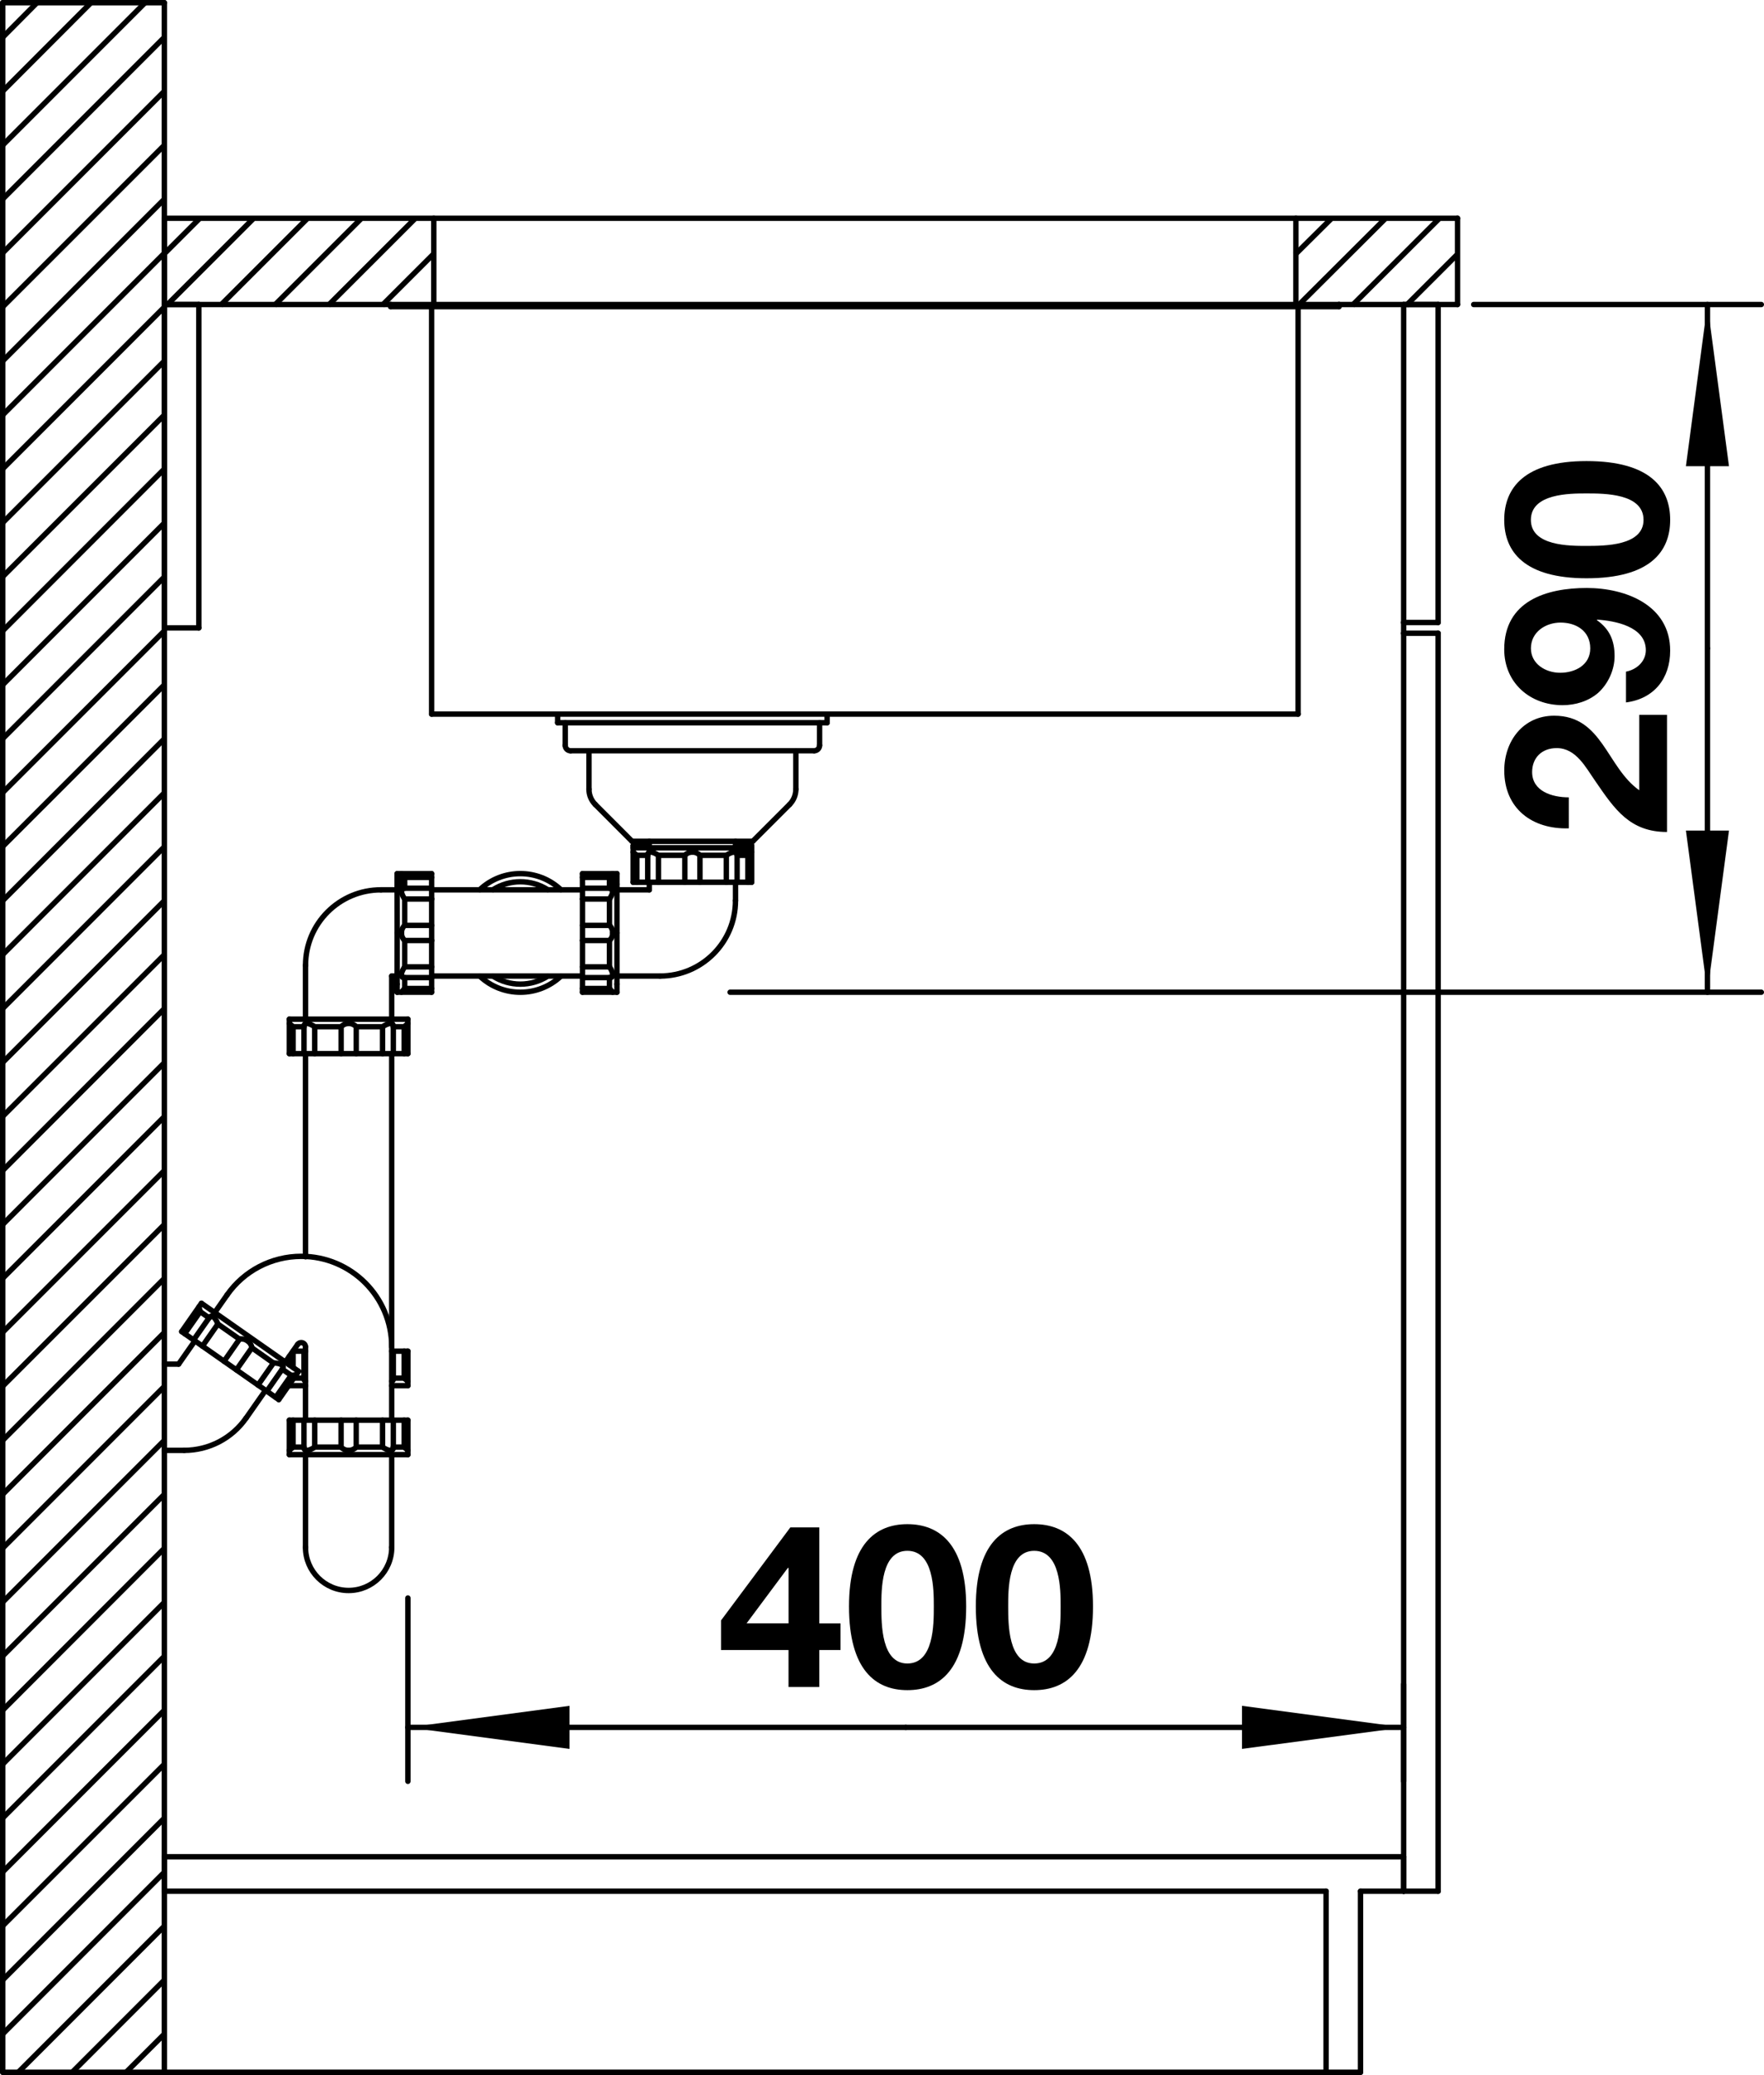 <?xml version="1.0" encoding="utf-8"?>
<!-- Generator: Adobe Illustrator 15.0.0, SVG Export Plug-In . SVG Version: 6.00 Build 0)  -->
<!DOCTYPE svg PUBLIC "-//W3C//DTD SVG 1.1//EN" "http://www.w3.org/Graphics/SVG/1.1/DTD/svg11.dtd">
<svg version="1.1" xmlns="http://www.w3.org/2000/svg" xmlns:xlink="http://www.w3.org/1999/xlink" x="0px" y="0px" width="46.4px"
	 height="54.566px" viewBox="0 0 46.4 54.566" enable-background="new 0 0 46.4 54.566" xml:space="preserve">
<g id="_x30_">
	<g>
		<g>
			<path d="M20.741,43.391h-1.775v-0.779l1.823-2.446h0.762v2.524h0.558v0.701h-0.558v0.972h-0.81V43.391z M20.741,41.232h-0.018
				l-1.085,1.457h1.104V41.232z"/>
			<path d="M23.867,40.081c0.839,0,1.547,0.527,1.547,2.164c0,1.674-0.708,2.201-1.547,2.201c-0.833,0-1.535-0.527-1.535-2.201
				C22.332,40.608,23.034,40.081,23.867,40.081z M23.867,43.745c0.696,0,0.696-1.026,0.696-1.5c0-0.438,0-1.463-0.696-1.463
				c-0.689,0-0.684,1.025-0.684,1.463C23.184,42.719,23.184,43.745,23.867,43.745z"/>
			<path d="M27.203,40.081c0.839,0,1.547,0.527,1.547,2.164c0,1.674-0.708,2.201-1.547,2.201c-0.833,0-1.535-0.527-1.535-2.201
				C25.668,40.608,26.37,40.081,27.203,40.081z M27.203,43.745c0.696,0,0.696-1.026,0.696-1.5c0-0.438,0-1.463-0.696-1.463
				c-0.689,0-0.684,1.025-0.684,1.463C26.52,42.719,26.52,43.745,27.203,43.745z"/>
		</g>
	</g>
	
		<line fill="none" stroke="#000000" stroke-width="0.142" stroke-linecap="round" stroke-linejoin="round" stroke-miterlimit="10" x1="10.729" y1="42.023" x2="10.729" y2="46.843"/>
	
		<line fill="none" stroke="#000000" stroke-width="0.142" stroke-linecap="round" stroke-linejoin="round" stroke-miterlimit="10" x1="36.922" y1="44.291" x2="36.922" y2="46.843"/>
	
		<line fill="none" stroke="#000000" stroke-width="0.142" stroke-linecap="round" stroke-linejoin="round" stroke-miterlimit="10" x1="10.729" y1="45.425" x2="23.825" y2="45.425"/>
	
		<line fill="none" stroke="#000000" stroke-width="0.142" stroke-linecap="round" stroke-linejoin="round" stroke-miterlimit="10" x1="36.922" y1="45.425" x2="23.825" y2="45.425"/>
	<polygon points="10.729,45.425 14.981,45.991 14.981,44.858 	"/>
	<polygon points="36.922,45.425 32.669,44.858 32.669,45.991 	"/>
	<g>
		<g>
			<path d="M41.265,21.783c-0.959,0.03-1.697-0.516-1.697-1.523c0-0.768,0.492-1.439,1.313-1.439c1.271,0,1.375,1.349,2.238,1.961
				v-1.985h0.73v3.082c-0.977,0-1.379-0.6-1.877-1.325c-0.258-0.366-0.51-0.881-1.025-0.881c-0.4,0-0.646,0.264-0.646,0.629
				c0,0.504,0.521,0.666,0.965,0.666V21.783z"/>
			<path d="M42.771,17.662c0.281-0.054,0.521-0.27,0.521-0.564c0-0.624-0.816-0.773-1.277-0.803l-0.012,0.012
				c0.336,0.234,0.467,0.54,0.467,0.948c0,0.359-0.168,0.726-0.432,0.965c-0.258,0.222-0.6,0.324-0.936,0.324
				c-0.857,0-1.535-0.587-1.535-1.469c0-1.271,1.109-1.613,2.17-1.613c1.033,0,2.195,0.456,2.195,1.649
				c0,0.726-0.42,1.265-1.162,1.361V17.662z M41.048,16.372c-0.389,0-0.779,0.246-0.779,0.678c0,0.408,0.385,0.642,0.768,0.642
				c0.396,0,0.793-0.204,0.793-0.642C41.829,16.594,41.462,16.372,41.048,16.372z"/>
			<path d="M39.567,13.672c0-0.839,0.527-1.547,2.164-1.547c1.674,0,2.201,0.708,2.201,1.547c0,0.833-0.527,1.535-2.201,1.535
				C40.095,15.207,39.567,14.505,39.567,13.672z M43.231,13.672c0-0.696-1.025-0.696-1.5-0.696c-0.438,0-1.463,0-1.463,0.696
				c0,0.689,1.025,0.684,1.463,0.684C42.206,14.355,43.231,14.355,43.231,13.672z"/>
		</g>
	</g>
	
		<line fill="none" stroke="#000000" stroke-width="0.142" stroke-linecap="round" stroke-linejoin="round" stroke-miterlimit="10" x1="38.764" y1="8.008" x2="46.329" y2="8.008"/>
	
		<line fill="none" stroke="#000000" stroke-width="0.142" stroke-linecap="round" stroke-linejoin="round" stroke-miterlimit="10" x1="19.205" y1="26.093" x2="46.329" y2="26.093"/>
	
		<line fill="none" stroke="#000000" stroke-width="0.142" stroke-linecap="round" stroke-linejoin="round" stroke-miterlimit="10" x1="44.912" y1="8.008" x2="44.912" y2="17.05"/>
	
		<line fill="none" stroke="#000000" stroke-width="0.142" stroke-linecap="round" stroke-linejoin="round" stroke-miterlimit="10" x1="44.912" y1="26.093" x2="44.912" y2="17.05"/>
	<polygon points="44.912,8.008 44.346,12.26 45.479,12.26 	"/>
	<polygon points="44.912,26.093 45.479,21.841 44.346,21.841 	"/>
</g>
<g id="RUECKWAND">
	
		<line fill="none" stroke="#000000" stroke-width="0.142" stroke-linecap="round" stroke-linejoin="round" stroke-miterlimit="10" x1="0.071" y1="54.495" x2="4.323" y2="54.495"/>
	
		<line fill="none" stroke="#000000" stroke-width="0.142" stroke-linecap="round" stroke-linejoin="round" stroke-miterlimit="10" x1="0.071" y1="0.071" x2="0.071" y2="54.495"/>
	
		<line fill="none" stroke="#000000" stroke-width="0.142" stroke-linecap="round" stroke-linejoin="round" stroke-miterlimit="10" x1="4.323" y1="0.071" x2="4.323" y2="35.872"/>
	
		<line fill="none" stroke="#000000" stroke-width="0.142" stroke-linecap="round" stroke-linejoin="round" stroke-miterlimit="10" x1="4.323" y1="38.14" x2="4.323" y2="54.495"/>
	
		<line fill="none" stroke="#000000" stroke-width="0.142" stroke-linecap="round" stroke-linejoin="round" stroke-miterlimit="10" x1="0.071" y1="0.071" x2="4.323" y2="0.071"/>
</g>
<g id="UNTERSCHRANK">
	
		<line fill="none" stroke="#000000" stroke-width="0.142" stroke-linecap="round" stroke-linejoin="round" stroke-miterlimit="10" x1="4.323" y1="54.495" x2="35.787" y2="54.495"/>
	
		<line fill="none" stroke="#000000" stroke-width="0.142" stroke-linecap="round" stroke-linejoin="round" stroke-miterlimit="10" x1="36.922" y1="49.733" x2="35.787" y2="49.733"/>
	
		<line fill="none" stroke="#000000" stroke-width="0.142" stroke-linecap="round" stroke-linejoin="round" stroke-miterlimit="10" x1="34.881" y1="49.733" x2="4.323" y2="49.733"/>
	
		<line fill="none" stroke="#000000" stroke-width="0.142" stroke-linecap="round" stroke-linejoin="round" stroke-miterlimit="10" x1="36.922" y1="48.827" x2="4.323" y2="48.827"/>
	
		<line fill="none" stroke="#000000" stroke-width="0.142" stroke-linecap="round" stroke-linejoin="round" stroke-miterlimit="10" x1="4.323" y1="49.733" x2="4.323" y2="48.827"/>
	
		<line fill="none" stroke="#000000" stroke-width="0.142" stroke-linecap="round" stroke-linejoin="round" stroke-miterlimit="10" x1="4.323" y1="16.512" x2="4.323" y2="8.008"/>
	
		<line fill="none" stroke="#000000" stroke-width="0.142" stroke-linecap="round" stroke-linejoin="round" stroke-miterlimit="10" x1="5.23" y1="8.008" x2="5.23" y2="16.512"/>
	
		<line fill="none" stroke="#000000" stroke-width="0.142" stroke-linecap="round" stroke-linejoin="round" stroke-miterlimit="10" x1="5.23" y1="16.512" x2="4.323" y2="16.512"/>
	
		<line fill="none" stroke="#000000" stroke-width="0.142" stroke-linecap="round" stroke-linejoin="round" stroke-miterlimit="10" x1="34.881" y1="54.495" x2="34.881" y2="49.733"/>
	
		<line fill="none" stroke="#000000" stroke-width="0.142" stroke-linecap="round" stroke-linejoin="round" stroke-miterlimit="10" x1="35.787" y1="49.733" x2="35.787" y2="54.495"/>
	
		<line fill="none" stroke="#000000" stroke-width="0.142" stroke-linecap="round" stroke-linejoin="round" stroke-miterlimit="10" x1="36.922" y1="16.37" x2="36.922" y2="16.653"/>
	
		<line fill="none" stroke="#000000" stroke-width="0.142" stroke-linecap="round" stroke-linejoin="round" stroke-miterlimit="10" x1="36.922" y1="49.733" x2="36.922" y2="48.827"/>
	
		<line fill="none" stroke="#000000" stroke-width="0.142" stroke-linecap="round" stroke-linejoin="round" stroke-miterlimit="10" x1="5.23" y1="8.008" x2="4.323" y2="8.008"/>
</g>
<g id="UNTERSCHRANK-TUERE">
	
		<line fill="none" stroke="#000000" stroke-width="0.142" stroke-linecap="round" stroke-linejoin="round" stroke-miterlimit="10" x1="37.828" y1="49.733" x2="36.922" y2="49.733"/>
	
		<line fill="none" stroke="#000000" stroke-width="0.142" stroke-linecap="round" stroke-linejoin="round" stroke-miterlimit="10" x1="37.828" y1="16.653" x2="36.922" y2="16.653"/>
	
		<line fill="none" stroke="#000000" stroke-width="0.142" stroke-linecap="round" stroke-linejoin="round" stroke-miterlimit="10" x1="37.828" y1="16.37" x2="36.922" y2="16.37"/>
	
		<line fill="none" stroke="#000000" stroke-width="0.142" stroke-linecap="round" stroke-linejoin="round" stroke-miterlimit="10" x1="36.922" y1="8.008" x2="36.922" y2="16.37"/>
	
		<line fill="none" stroke="#000000" stroke-width="0.142" stroke-linecap="round" stroke-linejoin="round" stroke-miterlimit="10" x1="36.922" y1="16.653" x2="36.922" y2="49.733"/>
	
		<line fill="none" stroke="#000000" stroke-width="0.142" stroke-linecap="round" stroke-linejoin="round" stroke-miterlimit="10" x1="37.828" y1="8.008" x2="37.828" y2="16.37"/>
	
		<line fill="none" stroke="#000000" stroke-width="0.142" stroke-linecap="round" stroke-linejoin="round" stroke-miterlimit="10" x1="37.828" y1="16.653" x2="37.828" y2="49.733"/>
	
		<line fill="none" stroke="#000000" stroke-width="0.142" stroke-linecap="round" stroke-linejoin="round" stroke-miterlimit="10" x1="37.828" y1="8.008" x2="36.922" y2="8.008"/>
</g>
<g id="ABLAUFGARNITUR">
	
		<line fill="none" stroke="#000000" stroke-width="0.142" stroke-linecap="round" stroke-linejoin="round" stroke-miterlimit="10" x1="4.323" y1="35.872" x2="4.323" y2="38.14"/>
	
		<line fill="none" stroke="#000000" stroke-width="0.142" stroke-linecap="round" stroke-linejoin="round" stroke-miterlimit="10" x1="7.333" y1="36.805" x2="4.779" y2="35.017"/>
	
		<line fill="none" stroke="#000000" stroke-width="0.142" stroke-linecap="round" stroke-linejoin="round" stroke-miterlimit="10" x1="7.659" y1="36.168" x2="7.423" y2="36.003"/>
	
		<line fill="none" stroke="#000000" stroke-width="0.142" stroke-linecap="round" stroke-linejoin="round" stroke-miterlimit="10" x1="7.193" y1="35.843" x2="6.625" y2="35.443"/>
	
		<line fill="none" stroke="#000000" stroke-width="0.142" stroke-linecap="round" stroke-linejoin="round" stroke-miterlimit="10" x1="6.3" y1="35.216" x2="5.731" y2="34.818"/>
	
		<line fill="none" stroke="#000000" stroke-width="0.142" stroke-linecap="round" stroke-linejoin="round" stroke-miterlimit="10" x1="5.266" y1="34.492" x2="5.501" y2="34.657"/>
	
		<line fill="none" stroke="#000000" stroke-width="0.142" stroke-linecap="round" stroke-linejoin="round" stroke-miterlimit="10" x1="5.299" y1="34.273" x2="7.853" y2="36.062"/>
	
		<line fill="none" stroke="#000000" stroke-width="0.142" stroke-linecap="round" stroke-linejoin="round" stroke-miterlimit="10" x1="7.611" y1="26.801" x2="7.611" y2="27.708"/>
	
		<line fill="none" stroke="#000000" stroke-width="0.142" stroke-linecap="round" stroke-linejoin="round" stroke-miterlimit="10" x1="7.611" y1="38.253" x2="7.611" y2="37.347"/>
	
		<line fill="none" stroke="#000000" stroke-width="0.142" stroke-linecap="round" stroke-linejoin="round" stroke-miterlimit="10" x1="7.611" y1="36.439" x2="7.611" y2="36.407"/>
	
		<line fill="none" stroke="#000000" stroke-width="0.142" stroke-linecap="round" stroke-linejoin="round" stroke-miterlimit="10" x1="7.611" y1="35.893" x2="7.611" y2="35.666"/>
	
		<line fill="none" stroke="#000000" stroke-width="0.142" stroke-linecap="round" stroke-linejoin="round" stroke-miterlimit="10" x1="7.709" y1="38.055" x2="7.709" y2="37.347"/>
	
		<line fill="none" stroke="#000000" stroke-width="0.142" stroke-linecap="round" stroke-linejoin="round" stroke-miterlimit="10" x1="7.71" y1="27" x2="7.71" y2="27.708"/>
	
		<line fill="none" stroke="#000000" stroke-width="0.142" stroke-linecap="round" stroke-linejoin="round" stroke-miterlimit="10" x1="7.71" y1="35.962" x2="7.71" y2="35.532"/>
	
		<line fill="none" stroke="#000000" stroke-width="0.142" stroke-linecap="round" stroke-linejoin="round" stroke-miterlimit="10" x1="7.995" y1="38.075" x2="7.995" y2="37.347"/>
	
		<line fill="none" stroke="#000000" stroke-width="0.142" stroke-linecap="round" stroke-linejoin="round" stroke-miterlimit="10" x1="7.996" y1="26.979" x2="7.996" y2="27.708"/>
	
		<line fill="none" stroke="#000000" stroke-width="0.142" stroke-linecap="round" stroke-linejoin="round" stroke-miterlimit="10" x1="7.996" y1="36.261" x2="7.996" y2="35.532"/>
	
		<line fill="none" stroke="#000000" stroke-width="0.142" stroke-linecap="round" stroke-linejoin="round" stroke-miterlimit="10" x1="8.036" y1="25.384" x2="8.036" y2="26.801"/>
	
		<line fill="none" stroke="#000000" stroke-width="0.142" stroke-linecap="round" stroke-linejoin="round" stroke-miterlimit="10" x1="8.036" y1="27.708" x2="8.036" y2="33.05"/>
	
		<line fill="none" stroke="#000000" stroke-width="0.142" stroke-linecap="round" stroke-linejoin="round" stroke-miterlimit="10" x1="8.036" y1="35.419" x2="8.036" y2="37.347"/>
	
		<line fill="none" stroke="#000000" stroke-width="0.142" stroke-linecap="round" stroke-linejoin="round" stroke-miterlimit="10" x1="8.036" y1="38.253" x2="8.036" y2="40.69"/>
	
		<line fill="none" stroke="#000000" stroke-width="0.142" stroke-linecap="round" stroke-linejoin="round" stroke-miterlimit="10" x1="8.278" y1="38.055" x2="8.278" y2="37.347"/>
	
		<line fill="none" stroke="#000000" stroke-width="0.142" stroke-linecap="round" stroke-linejoin="round" stroke-miterlimit="10" x1="8.278" y1="27" x2="8.278" y2="27.708"/>
	
		<line fill="none" stroke="#000000" stroke-width="0.142" stroke-linecap="round" stroke-linejoin="round" stroke-miterlimit="10" x1="10.729" y1="38.253" x2="7.611" y2="38.253"/>
	
		<line fill="none" stroke="#000000" stroke-width="0.142" stroke-linecap="round" stroke-linejoin="round" stroke-miterlimit="10" x1="4.323" y1="38.14" x2="4.846" y2="38.14"/>
	
		<line fill="none" stroke="#000000" stroke-width="0.142" stroke-linecap="round" stroke-linejoin="round" stroke-miterlimit="10" x1="10.559" y1="22.975" x2="10.56" y2="23.431"/>
	
		<line fill="none" stroke="#000000" stroke-width="0.142" stroke-linecap="round" stroke-linejoin="round" stroke-miterlimit="10" x1="10.446" y1="23.25" x2="10.446" y2="22.975"/>
	
		<line fill="none" stroke="#000000" stroke-width="0.142" stroke-linecap="round" stroke-linejoin="round" stroke-miterlimit="10" x1="10.447" y1="24.534" x2="10.446" y2="23.25"/>
	
		<line fill="none" stroke="#000000" stroke-width="0.142" stroke-linecap="round" stroke-linejoin="round" stroke-miterlimit="10" x1="8.972" y1="38.055" x2="8.972" y2="37.347"/>
	
		<line fill="none" stroke="#000000" stroke-width="0.142" stroke-linecap="round" stroke-linejoin="round" stroke-miterlimit="10" x1="8.973" y1="27" x2="8.973" y2="27.708"/>
	
		<line fill="none" stroke="#000000" stroke-width="0.142" stroke-linecap="round" stroke-linejoin="round" stroke-miterlimit="10" x1="9.369" y1="38.055" x2="9.369" y2="37.347"/>
	
		<line fill="none" stroke="#000000" stroke-width="0.142" stroke-linecap="round" stroke-linejoin="round" stroke-miterlimit="10" x1="9.37" y1="27" x2="9.37" y2="27.708"/>
	
		<line fill="none" stroke="#000000" stroke-width="0.142" stroke-linecap="round" stroke-linejoin="round" stroke-miterlimit="10" x1="10.063" y1="38.055" x2="10.063" y2="37.347"/>
	
		<line fill="none" stroke="#000000" stroke-width="0.142" stroke-linecap="round" stroke-linejoin="round" stroke-miterlimit="10" x1="10.063" y1="27" x2="10.063" y2="27.708"/>
	
		<line fill="none" stroke="#000000" stroke-width="0.142" stroke-linecap="round" stroke-linejoin="round" stroke-miterlimit="10" x1="10.304" y1="38.253" x2="10.304" y2="40.69"/>
	
		<line fill="none" stroke="#000000" stroke-width="0.142" stroke-linecap="round" stroke-linejoin="round" stroke-miterlimit="10" x1="10.304" y1="37.347" x2="10.304" y2="27.708"/>
	
		<line fill="none" stroke="#000000" stroke-width="0.142" stroke-linecap="round" stroke-linejoin="round" stroke-miterlimit="10" x1="10.304" y1="26.801" x2="10.304" y2="25.667"/>
	
		<line fill="none" stroke="#000000" stroke-width="0.142" stroke-linecap="round" stroke-linejoin="round" stroke-miterlimit="10" x1="10.346" y1="38.075" x2="10.346" y2="37.347"/>
	
		<line fill="none" stroke="#000000" stroke-width="0.142" stroke-linecap="round" stroke-linejoin="round" stroke-miterlimit="10" x1="10.346" y1="26.979" x2="10.346" y2="27.708"/>
	
		<line fill="none" stroke="#000000" stroke-width="0.142" stroke-linecap="round" stroke-linejoin="round" stroke-miterlimit="10" x1="10.346" y1="36.261" x2="10.346" y2="35.532"/>
	
		<line fill="none" stroke="#000000" stroke-width="0.142" stroke-linecap="round" stroke-linejoin="round" stroke-miterlimit="10" x1="10.631" y1="38.055" x2="10.631" y2="37.347"/>
	
		<line fill="none" stroke="#000000" stroke-width="0.142" stroke-linecap="round" stroke-linejoin="round" stroke-miterlimit="10" x1="10.631" y1="27" x2="10.631" y2="27.708"/>
	
		<line fill="none" stroke="#000000" stroke-width="0.142" stroke-linecap="round" stroke-linejoin="round" stroke-miterlimit="10" x1="10.631" y1="36.241" x2="10.631" y2="35.532"/>
	
		<line fill="none" stroke="#000000" stroke-width="0.142" stroke-linecap="round" stroke-linejoin="round" stroke-miterlimit="10" x1="10.447" y1="24.534" x2="10.446" y2="25.88"/>
	
		<line fill="none" stroke="#000000" stroke-width="0.142" stroke-linecap="round" stroke-linejoin="round" stroke-miterlimit="10" x1="10.446" y1="25.88" x2="10.446" y2="26.093"/>
	
		<line fill="none" stroke="#000000" stroke-width="0.142" stroke-linecap="round" stroke-linejoin="round" stroke-miterlimit="10" x1="10.631" y1="38.055" x2="10.343" y2="38.055"/>
	
		<line fill="none" stroke="#000000" stroke-width="0.142" stroke-linecap="round" stroke-linejoin="round" stroke-miterlimit="10" x1="7.709" y1="38.055" x2="7.997" y2="38.055"/>
	
		<line fill="none" stroke="#000000" stroke-width="0.142" stroke-linecap="round" stroke-linejoin="round" stroke-miterlimit="10" x1="8.278" y1="38.055" x2="8.972" y2="38.055"/>
	
		<line fill="none" stroke="#000000" stroke-width="0.142" stroke-linecap="round" stroke-linejoin="round" stroke-miterlimit="10" x1="9.369" y1="38.055" x2="10.063" y2="38.055"/>
	
		<line fill="none" stroke="#000000" stroke-width="0.142" stroke-linecap="round" stroke-linejoin="round" stroke-miterlimit="10" x1="7.611" y1="37.347" x2="10.729" y2="37.347"/>
	
		<line fill="none" stroke="#000000" stroke-width="0.142" stroke-linecap="round" stroke-linejoin="round" stroke-miterlimit="10" x1="7.611" y1="36.439" x2="8.036" y2="36.439"/>
	
		<line fill="none" stroke="#000000" stroke-width="0.142" stroke-linecap="round" stroke-linejoin="round" stroke-miterlimit="10" x1="10.304" y1="36.439" x2="10.729" y2="36.439"/>
	
		<line fill="none" stroke="#000000" stroke-width="0.142" stroke-linecap="round" stroke-linejoin="round" stroke-miterlimit="10" x1="7.728" y1="36.241" x2="7.998" y2="36.241"/>
	
		<line fill="none" stroke="#000000" stroke-width="0.142" stroke-linecap="round" stroke-linejoin="round" stroke-miterlimit="10" x1="10.344" y1="36.241" x2="10.631" y2="36.241"/>
	
		<line fill="none" stroke="#000000" stroke-width="0.142" stroke-linecap="round" stroke-linejoin="round" stroke-miterlimit="10" x1="4.323" y1="35.872" x2="4.699" y2="35.872"/>
	
		<line fill="none" stroke="#000000" stroke-width="0.142" stroke-linecap="round" stroke-linejoin="round" stroke-miterlimit="10" x1="10.645" y1="23.073" x2="10.645" y2="23.36"/>
	
		<line fill="none" stroke="#000000" stroke-width="0.142" stroke-linecap="round" stroke-linejoin="round" stroke-miterlimit="10" x1="11.353" y1="22.975" x2="11.354" y2="23.641"/>
	
		<line fill="none" stroke="#000000" stroke-width="0.142" stroke-linecap="round" stroke-linejoin="round" stroke-miterlimit="10" x1="10.645" y1="24.335" x2="10.645" y2="23.641"/>
	
		<line fill="none" stroke="#000000" stroke-width="0.142" stroke-linecap="round" stroke-linejoin="round" stroke-miterlimit="10" x1="10.729" y1="26.801" x2="10.729" y2="27.708"/>
	
		<line fill="none" stroke="#000000" stroke-width="0.142" stroke-linecap="round" stroke-linejoin="round" stroke-miterlimit="10" x1="10.729" y1="38.253" x2="10.729" y2="37.347"/>
	
		<line fill="none" stroke="#000000" stroke-width="0.142" stroke-linecap="round" stroke-linejoin="round" stroke-miterlimit="10" x1="10.729" y1="36.439" x2="10.729" y2="35.532"/>
	
		<line fill="none" stroke="#000000" stroke-width="0.142" stroke-linecap="round" stroke-linejoin="round" stroke-miterlimit="10" x1="11.354" y1="23.641" x2="11.354" y2="24.732"/>
	
		<line fill="none" stroke="#000000" stroke-width="0.142" stroke-linecap="round" stroke-linejoin="round" stroke-miterlimit="10" x1="10.645" y1="24.732" x2="10.645" y2="25.426"/>
	
		<line fill="none" stroke="#000000" stroke-width="0.142" stroke-linecap="round" stroke-linejoin="round" stroke-miterlimit="10" x1="11.354" y1="24.732" x2="11.354" y2="25.709"/>
	
		<line fill="none" stroke="#000000" stroke-width="0.142" stroke-linecap="round" stroke-linejoin="round" stroke-miterlimit="10" x1="10.645" y1="25.707" x2="10.645" y2="25.994"/>
	
		<line fill="none" stroke="#000000" stroke-width="0.142" stroke-linecap="round" stroke-linejoin="round" stroke-miterlimit="10" x1="11.354" y1="25.707" x2="11.353" y2="26.093"/>
	
		<line fill="none" stroke="#000000" stroke-width="0.142" stroke-linecap="round" stroke-linejoin="round" stroke-miterlimit="10" x1="5.299" y1="34.273" x2="4.779" y2="35.017"/>
	
		<line fill="none" stroke="#000000" stroke-width="0.142" stroke-linecap="round" stroke-linejoin="round" stroke-miterlimit="10" x1="5.266" y1="34.492" x2="4.859" y2="35.072"/>
	
		<line fill="none" stroke="#000000" stroke-width="0.142" stroke-linecap="round" stroke-linejoin="round" stroke-miterlimit="10" x1="5.511" y1="34.64" x2="5.093" y2="35.236"/>
	
		<line fill="none" stroke="#000000" stroke-width="0.142" stroke-linecap="round" stroke-linejoin="round" stroke-miterlimit="10" x1="4.699" y1="35.872" x2="5.127" y2="35.26"/>
	
		<line fill="none" stroke="#000000" stroke-width="0.142" stroke-linecap="round" stroke-linejoin="round" stroke-miterlimit="10" x1="5.647" y1="34.518" x2="5.973" y2="34.053"/>
	
		<line fill="none" stroke="#000000" stroke-width="0.142" stroke-linecap="round" stroke-linejoin="round" stroke-miterlimit="10" x1="5.731" y1="34.818" x2="5.325" y2="35.399"/>
	
		<line fill="none" stroke="#000000" stroke-width="0.142" stroke-linecap="round" stroke-linejoin="round" stroke-miterlimit="10" x1="7.71" y1="35.532" x2="8.036" y2="35.532"/>
	
		<line fill="none" stroke="#000000" stroke-width="0.142" stroke-linecap="round" stroke-linejoin="round" stroke-miterlimit="10" x1="10.304" y1="35.532" x2="10.729" y2="35.532"/>
	
		<line fill="none" stroke="#000000" stroke-width="0.142" stroke-linecap="round" stroke-linejoin="round" stroke-miterlimit="10" x1="14.868" y1="19.006" x2="14.868" y2="19.602"/>
	
		<line fill="none" stroke="#000000" stroke-width="0.142" stroke-linecap="round" stroke-linejoin="round" stroke-miterlimit="10" x1="6.3" y1="35.216" x2="5.894" y2="35.797"/>
	
		<line fill="none" stroke="#000000" stroke-width="0.142" stroke-linecap="round" stroke-linejoin="round" stroke-miterlimit="10" x1="6.625" y1="35.443" x2="6.218" y2="36.024"/>
	
		<line fill="none" stroke="#000000" stroke-width="0.142" stroke-linecap="round" stroke-linejoin="round" stroke-miterlimit="10" x1="7.193" y1="35.843" x2="6.787" y2="36.423"/>
	
		<line fill="none" stroke="#000000" stroke-width="0.142" stroke-linecap="round" stroke-linejoin="round" stroke-miterlimit="10" x1="6.472" y1="37.294" x2="6.985" y2="36.561"/>
	
		<line fill="none" stroke="#000000" stroke-width="0.142" stroke-linecap="round" stroke-linejoin="round" stroke-miterlimit="10" x1="7.505" y1="35.818" x2="7.83" y2="35.354"/>
	
		<line fill="none" stroke="#000000" stroke-width="0.142" stroke-linecap="round" stroke-linejoin="round" stroke-miterlimit="10" x1="7.437" y1="35.987" x2="7.019" y2="36.585"/>
	
		<line fill="none" stroke="#000000" stroke-width="0.142" stroke-linecap="round" stroke-linejoin="round" stroke-miterlimit="10" x1="7.659" y1="36.168" x2="7.252" y2="36.748"/>
	
		<line fill="none" stroke="#000000" stroke-width="0.142" stroke-linecap="round" stroke-linejoin="round" stroke-miterlimit="10" x1="7.853" y1="36.062" x2="7.333" y2="36.805"/>
	
		<line fill="none" stroke="#000000" stroke-width="0.142" stroke-linecap="round" stroke-linejoin="round" stroke-miterlimit="10" x1="16.031" y1="23.36" x2="16.03" y2="23.073"/>
	
		<line fill="none" stroke="#000000" stroke-width="0.142" stroke-linecap="round" stroke-linejoin="round" stroke-miterlimit="10" x1="16.116" y1="23.431" x2="16.115" y2="22.975"/>
	
		<line fill="none" stroke="#000000" stroke-width="0.142" stroke-linecap="round" stroke-linejoin="round" stroke-miterlimit="10" x1="16.229" y1="22.975" x2="16.229" y2="23.25"/>
	
		<line fill="none" stroke="#000000" stroke-width="0.142" stroke-linecap="round" stroke-linejoin="round" stroke-miterlimit="10" x1="15.322" y1="23.641" x2="15.321" y2="22.975"/>
	
		<line fill="none" stroke="#000000" stroke-width="0.142" stroke-linecap="round" stroke-linejoin="round" stroke-miterlimit="10" x1="16.229" y1="23.25" x2="16.229" y2="24.534"/>
	
		<line fill="none" stroke="#000000" stroke-width="0.142" stroke-linecap="round" stroke-linejoin="round" stroke-miterlimit="10" x1="16.031" y1="24.335" x2="16.031" y2="23.641"/>
	
		<line fill="none" stroke="#000000" stroke-width="0.142" stroke-linecap="round" stroke-linejoin="round" stroke-miterlimit="10" x1="15.322" y1="24.732" x2="15.322" y2="23.641"/>
	
		<line fill="none" stroke="#000000" stroke-width="0.142" stroke-linecap="round" stroke-linejoin="round" stroke-miterlimit="10" x1="15.492" y1="19.743" x2="15.492" y2="20.755"/>
	
		<line fill="none" stroke="#000000" stroke-width="0.142" stroke-linecap="round" stroke-linejoin="round" stroke-miterlimit="10" x1="16.654" y1="22.237" x2="16.654" y2="23.201"/>
	
		<line fill="none" stroke="#000000" stroke-width="0.142" stroke-linecap="round" stroke-linejoin="round" stroke-miterlimit="10" x1="16.752" y1="22.493" x2="16.752" y2="23.201"/>
	
		<line fill="none" stroke="#000000" stroke-width="0.142" stroke-linecap="round" stroke-linejoin="round" stroke-miterlimit="10" x1="17.037" y1="22.472" x2="17.037" y2="23.201"/>
	
		<line fill="none" stroke="#000000" stroke-width="0.142" stroke-linecap="round" stroke-linejoin="round" stroke-miterlimit="10" x1="17.079" y1="22.124" x2="17.079" y2="22.294"/>
	
		<line fill="none" stroke="#000000" stroke-width="0.142" stroke-linecap="round" stroke-linejoin="round" stroke-miterlimit="10" x1="17.079" y1="23.201" x2="17.079" y2="23.4"/>
	
		<line fill="none" stroke="#000000" stroke-width="0.142" stroke-linecap="round" stroke-linejoin="round" stroke-miterlimit="10" x1="16.031" y1="25.426" x2="16.031" y2="24.732"/>
	
		<line fill="none" stroke="#000000" stroke-width="0.142" stroke-linecap="round" stroke-linejoin="round" stroke-miterlimit="10" x1="15.322" y1="25.709" x2="15.322" y2="24.732"/>
	
		<line fill="none" stroke="#000000" stroke-width="0.142" stroke-linecap="round" stroke-linejoin="round" stroke-miterlimit="10" x1="16.229" y1="25.88" x2="16.229" y2="24.534"/>
	
		<line fill="none" stroke="#000000" stroke-width="0.142" stroke-linecap="round" stroke-linejoin="round" stroke-miterlimit="10" x1="15.321" y1="26.093" x2="15.322" y2="25.707"/>
	
		<line fill="none" stroke="#000000" stroke-width="0.142" stroke-linecap="round" stroke-linejoin="round" stroke-miterlimit="10" x1="16.03" y1="25.994" x2="16.031" y2="25.707"/>
	
		<line fill="none" stroke="#000000" stroke-width="0.142" stroke-linecap="round" stroke-linejoin="round" stroke-miterlimit="10" x1="16.229" y1="26.093" x2="16.229" y2="25.88"/>
	
		<line fill="none" stroke="#000000" stroke-width="0.142" stroke-linecap="round" stroke-linejoin="round" stroke-miterlimit="10" x1="20.768" y1="21.156" x2="19.8" y2="22.124"/>
	
		<line fill="none" stroke="#000000" stroke-width="0.142" stroke-linecap="round" stroke-linejoin="round" stroke-miterlimit="10" x1="17.32" y1="22.493" x2="17.32" y2="23.201"/>
	
		<line fill="none" stroke="#000000" stroke-width="0.142" stroke-linecap="round" stroke-linejoin="round" stroke-miterlimit="10" x1="18.014" y1="22.493" x2="18.014" y2="23.201"/>
	
		<line fill="none" stroke="#000000" stroke-width="0.142" stroke-linecap="round" stroke-linejoin="round" stroke-miterlimit="10" x1="18.411" y1="22.493" x2="18.411" y2="23.201"/>
	
		<line fill="none" stroke="#000000" stroke-width="0.142" stroke-linecap="round" stroke-linejoin="round" stroke-miterlimit="10" x1="19.105" y1="22.493" x2="19.105" y2="23.201"/>
	
		<line fill="none" stroke="#000000" stroke-width="0.142" stroke-linecap="round" stroke-linejoin="round" stroke-miterlimit="10" x1="19.347" y1="23.683" x2="19.347" y2="23.201"/>
	
		<line fill="none" stroke="#000000" stroke-width="0.142" stroke-linecap="round" stroke-linejoin="round" stroke-miterlimit="10" x1="19.347" y1="22.294" x2="19.347" y2="22.124"/>
	
		<line fill="none" stroke="#000000" stroke-width="0.142" stroke-linecap="round" stroke-linejoin="round" stroke-miterlimit="10" x1="19.388" y1="22.472" x2="19.388" y2="23.201"/>
	
		<line fill="none" stroke="#000000" stroke-width="0.142" stroke-linecap="round" stroke-linejoin="round" stroke-miterlimit="10" x1="10.729" y1="27.708" x2="7.611" y2="27.708"/>
	
		<line fill="none" stroke="#000000" stroke-width="0.142" stroke-linecap="round" stroke-linejoin="round" stroke-miterlimit="10" x1="10.631" y1="27" x2="10.344" y2="27"/>
	
		<line fill="none" stroke="#000000" stroke-width="0.142" stroke-linecap="round" stroke-linejoin="round" stroke-miterlimit="10" x1="10.063" y1="27" x2="9.37" y2="27"/>
	
		<line fill="none" stroke="#000000" stroke-width="0.142" stroke-linecap="round" stroke-linejoin="round" stroke-miterlimit="10" x1="8.973" y1="27" x2="8.278" y2="27"/>
	
		<line fill="none" stroke="#000000" stroke-width="0.142" stroke-linecap="round" stroke-linejoin="round" stroke-miterlimit="10" x1="7.998" y1="27" x2="7.71" y2="27"/>
	
		<line fill="none" stroke="#000000" stroke-width="0.142" stroke-linecap="round" stroke-linejoin="round" stroke-miterlimit="10" x1="19.673" y1="22.493" x2="19.673" y2="23.201"/>
	
		<line fill="none" stroke="#000000" stroke-width="0.142" stroke-linecap="round" stroke-linejoin="round" stroke-miterlimit="10" x1="19.772" y1="22.237" x2="19.772" y2="23.201"/>
	
		<line fill="none" stroke="#000000" stroke-width="0.142" stroke-linecap="round" stroke-linejoin="round" stroke-miterlimit="10" x1="20.934" y1="19.743" x2="20.934" y2="20.755"/>
	
		<line fill="none" stroke="#000000" stroke-width="0.142" stroke-linecap="round" stroke-linejoin="round" stroke-miterlimit="10" x1="21.558" y1="19.006" x2="21.558" y2="19.602"/>
	
		<line fill="none" stroke="#000000" stroke-width="0.142" stroke-linecap="round" stroke-linejoin="round" stroke-miterlimit="10" x1="10.729" y1="26.801" x2="7.611" y2="26.801"/>
	
		<line fill="none" stroke="#000000" stroke-width="0.142" stroke-linecap="round" stroke-linejoin="round" stroke-miterlimit="10" x1="16.229" y1="26.093" x2="15.321" y2="26.093"/>
	
		<line fill="none" stroke="#000000" stroke-width="0.142" stroke-linecap="round" stroke-linejoin="round" stroke-miterlimit="10" x1="10.446" y1="26.093" x2="11.353" y2="26.093"/>
	
		<line fill="none" stroke="#000000" stroke-width="0.142" stroke-linecap="round" stroke-linejoin="round" stroke-miterlimit="10" x1="16.03" y1="25.994" x2="15.321" y2="25.994"/>
	
		<line fill="none" stroke="#000000" stroke-width="0.142" stroke-linecap="round" stroke-linejoin="round" stroke-miterlimit="10" x1="10.645" y1="25.994" x2="11.353" y2="25.994"/>
	
		<line fill="none" stroke="#000000" stroke-width="0.142" stroke-linecap="round" stroke-linejoin="round" stroke-miterlimit="10" x1="16.051" y1="25.709" x2="15.322" y2="25.709"/>
	
		<line fill="none" stroke="#000000" stroke-width="0.142" stroke-linecap="round" stroke-linejoin="round" stroke-miterlimit="10" x1="10.625" y1="25.709" x2="11.354" y2="25.709"/>
	
		<line fill="none" stroke="#000000" stroke-width="0.142" stroke-linecap="round" stroke-linejoin="round" stroke-miterlimit="10" x1="10.304" y1="25.667" x2="10.446" y2="25.667"/>
	
		<line fill="none" stroke="#000000" stroke-width="0.142" stroke-linecap="round" stroke-linejoin="round" stroke-miterlimit="10" x1="11.353" y1="25.667" x2="15.321" y2="25.667"/>
	
		<line fill="none" stroke="#000000" stroke-width="0.142" stroke-linecap="round" stroke-linejoin="round" stroke-miterlimit="10" x1="16.229" y1="25.667" x2="17.362" y2="25.667"/>
	
		<line fill="none" stroke="#000000" stroke-width="0.142" stroke-linecap="round" stroke-linejoin="round" stroke-miterlimit="10" x1="16.031" y1="25.426" x2="15.322" y2="25.426"/>
	
		<line fill="none" stroke="#000000" stroke-width="0.142" stroke-linecap="round" stroke-linejoin="round" stroke-miterlimit="10" x1="10.645" y1="25.426" x2="11.354" y2="25.426"/>
	
		<line fill="none" stroke="#000000" stroke-width="0.142" stroke-linecap="round" stroke-linejoin="round" stroke-miterlimit="10" x1="15.658" y1="21.156" x2="16.625" y2="22.124"/>
	
		<line fill="none" stroke="#000000" stroke-width="0.142" stroke-linecap="round" stroke-linejoin="round" stroke-miterlimit="10" x1="16.031" y1="24.732" x2="15.322" y2="24.732"/>
	
		<line fill="none" stroke="#000000" stroke-width="0.142" stroke-linecap="round" stroke-linejoin="round" stroke-miterlimit="10" x1="10.645" y1="24.732" x2="11.354" y2="24.732"/>
	
		<line fill="none" stroke="#000000" stroke-width="0.142" stroke-linecap="round" stroke-linejoin="round" stroke-miterlimit="10" x1="16.031" y1="24.335" x2="15.322" y2="24.335"/>
	
		<line fill="none" stroke="#000000" stroke-width="0.142" stroke-linecap="round" stroke-linejoin="round" stroke-miterlimit="10" x1="10.645" y1="24.335" x2="11.354" y2="24.335"/>
	
		<line fill="none" stroke="#000000" stroke-width="0.142" stroke-linecap="round" stroke-linejoin="round" stroke-miterlimit="10" x1="16.031" y1="23.641" x2="15.322" y2="23.641"/>
	
		<line fill="none" stroke="#000000" stroke-width="0.142" stroke-linecap="round" stroke-linejoin="round" stroke-miterlimit="10" x1="10.645" y1="23.641" x2="11.354" y2="23.641"/>
	
		<line fill="none" stroke="#000000" stroke-width="0.142" stroke-linecap="round" stroke-linejoin="round" stroke-miterlimit="10" x1="17.079" y1="23.4" x2="16.229" y2="23.4"/>
	
		<line fill="none" stroke="#000000" stroke-width="0.142" stroke-linecap="round" stroke-linejoin="round" stroke-miterlimit="10" x1="15.321" y1="23.4" x2="11.353" y2="23.4"/>
	
		<line fill="none" stroke="#000000" stroke-width="0.142" stroke-linecap="round" stroke-linejoin="round" stroke-miterlimit="10" x1="10.446" y1="23.4" x2="10.021" y2="23.4"/>
	
		<line fill="none" stroke="#000000" stroke-width="0.142" stroke-linecap="round" stroke-linejoin="round" stroke-miterlimit="10" x1="16.051" y1="23.358" x2="15.322" y2="23.358"/>
	
		<line fill="none" stroke="#000000" stroke-width="0.142" stroke-linecap="round" stroke-linejoin="round" stroke-miterlimit="10" x1="10.625" y1="23.358" x2="11.354" y2="23.358"/>
	
		<line fill="none" stroke="#000000" stroke-width="0.142" stroke-linecap="round" stroke-linejoin="round" stroke-miterlimit="10" x1="19.771" y1="23.201" x2="16.654" y2="23.201"/>
	
		<line fill="none" stroke="#000000" stroke-width="0.142" stroke-linecap="round" stroke-linejoin="round" stroke-miterlimit="10" x1="16.03" y1="23.073" x2="15.321" y2="23.073"/>
	
		<line fill="none" stroke="#000000" stroke-width="0.142" stroke-linecap="round" stroke-linejoin="round" stroke-miterlimit="10" x1="10.645" y1="23.073" x2="11.353" y2="23.073"/>
	
		<line fill="none" stroke="#000000" stroke-width="0.142" stroke-linecap="round" stroke-linejoin="round" stroke-miterlimit="10" x1="16.229" y1="22.975" x2="15.321" y2="22.975"/>
	
		<line fill="none" stroke="#000000" stroke-width="0.142" stroke-linecap="round" stroke-linejoin="round" stroke-miterlimit="10" x1="10.446" y1="22.975" x2="11.353" y2="22.975"/>
	
		<line fill="none" stroke="#000000" stroke-width="0.142" stroke-linecap="round" stroke-linejoin="round" stroke-miterlimit="10" x1="18.014" y1="22.493" x2="17.32" y2="22.493"/>
	
		<line fill="none" stroke="#000000" stroke-width="0.142" stroke-linecap="round" stroke-linejoin="round" stroke-miterlimit="10" x1="17.04" y1="22.493" x2="16.752" y2="22.493"/>
	
		<line fill="none" stroke="#000000" stroke-width="0.142" stroke-linecap="round" stroke-linejoin="round" stroke-miterlimit="10" x1="18.411" y1="22.493" x2="19.105" y2="22.493"/>
	
		<line fill="none" stroke="#000000" stroke-width="0.142" stroke-linecap="round" stroke-linejoin="round" stroke-miterlimit="10" x1="19.386" y1="22.493" x2="19.673" y2="22.493"/>
	
		<line fill="none" stroke="#000000" stroke-width="0.142" stroke-linecap="round" stroke-linejoin="round" stroke-miterlimit="10" x1="19.772" y1="22.408" x2="19.315" y2="22.408"/>
	
		<line fill="none" stroke="#000000" stroke-width="0.142" stroke-linecap="round" stroke-linejoin="round" stroke-miterlimit="10" x1="16.654" y1="22.294" x2="19.771" y2="22.294"/>
	
		<line fill="none" stroke="#000000" stroke-width="0.142" stroke-linecap="round" stroke-linejoin="round" stroke-miterlimit="10" x1="19.771" y1="22.237" x2="19.347" y2="22.237"/>
	
		<line fill="none" stroke="#000000" stroke-width="0.142" stroke-linecap="round" stroke-linejoin="round" stroke-miterlimit="10" x1="16.654" y1="22.237" x2="17.079" y2="22.237"/>
	
		<line fill="none" stroke="#000000" stroke-width="0.142" stroke-linecap="round" stroke-linejoin="round" stroke-miterlimit="10" x1="16.625" y1="22.124" x2="19.8" y2="22.124"/>
	
		<line fill="none" stroke="#000000" stroke-width="0.142" stroke-linecap="round" stroke-linejoin="round" stroke-miterlimit="10" x1="21.416" y1="19.743" x2="15.01" y2="19.743"/>
	
		<path fill="none" stroke="#000000" stroke-width="0.142" stroke-linecap="round" stroke-linejoin="round" stroke-miterlimit="10" d="
		M19.772,22.408c-0.033,0.028-0.066,0.056-0.099,0.085"/>
	
		<path fill="none" stroke="#000000" stroke-width="0.142" stroke-linecap="round" stroke-linejoin="round" stroke-miterlimit="10" d="
		M7.788,36.155c-0.043,0.004-0.086,0.008-0.129,0.013"/>
	
		<path fill="none" stroke="#000000" stroke-width="0.142" stroke-linecap="round" stroke-linejoin="round" stroke-miterlimit="10" d="
		M7.611,38.14c0.033-0.028,0.066-0.056,0.098-0.085"/>
	
		<path fill="none" stroke="#000000" stroke-width="0.142" stroke-linecap="round" stroke-linejoin="round" stroke-miterlimit="10" d="
		M16.752,22.493c-0.032-0.029-0.065-0.057-0.098-0.085"/>
	
		<path fill="none" stroke="#000000" stroke-width="0.142" stroke-linecap="round" stroke-linejoin="round" stroke-miterlimit="10" d="
		M5.266,34.492c-0.01-0.042-0.021-0.084-0.032-0.126"/>
	
		<path fill="none" stroke="#000000" stroke-width="0.142" stroke-linecap="round" stroke-linejoin="round" stroke-miterlimit="10" d="
		M10.631,38.055c0.032,0.029,0.065,0.057,0.099,0.085"/>
	
		<path fill="none" stroke="#000000" stroke-width="0.142" stroke-linecap="round" stroke-linejoin="round" stroke-miterlimit="10" d="
		M10.304,35.419c0-1.315-1.066-2.381-2.381-2.381c-0.777,0-1.505,0.379-1.95,1.015"/>
	
		<path fill="none" stroke="#000000" stroke-width="0.142" stroke-linecap="round" stroke-linejoin="round" stroke-miterlimit="10" d="
		M4.846,38.14c0.647,0,1.254-0.315,1.625-0.846"/>
	
		<path fill="none" stroke="#000000" stroke-width="0.142" stroke-linecap="round" stroke-linejoin="round" stroke-miterlimit="10" d="
		M17.362,25.667c1.096,0,1.984-0.888,1.984-1.984"/>
	
		<path fill="none" stroke="#000000" stroke-width="0.142" stroke-linecap="round" stroke-linejoin="round" stroke-miterlimit="10" d="
		M10.021,23.4c-1.096,0-1.984,0.888-1.984,1.984"/>
	
		<path fill="none" stroke="#000000" stroke-width="0.142" stroke-linecap="round" stroke-linejoin="round" stroke-miterlimit="10" d="
		M14.753,23.396c-0.6-0.563-1.533-0.563-2.133,0"/>
	
		<path fill="none" stroke="#000000" stroke-width="0.142" stroke-linecap="round" stroke-linejoin="round" stroke-miterlimit="10" d="
		M12.621,25.671c0.6,0.563,1.533,0.563,2.133,0"/>
	
		<path fill="none" stroke="#000000" stroke-width="0.142" stroke-linecap="round" stroke-linejoin="round" stroke-miterlimit="10" d="
		M14.406,23.395c-0.439-0.276-0.998-0.276-1.437,0"/>
	
		<path fill="none" stroke="#000000" stroke-width="0.142" stroke-linecap="round" stroke-linejoin="round" stroke-miterlimit="10" d="
		M12.969,25.672c0.439,0.277,0.998,0.277,1.437,0"/>
	
		<path fill="none" stroke="#000000" stroke-width="0.142" stroke-linecap="round" stroke-linejoin="round" stroke-miterlimit="10" d="
		M8.036,40.69c0,0.627,0.508,1.135,1.134,1.135c0.626,0,1.134-0.508,1.134-1.135"/>
	
		<path fill="none" stroke="#000000" stroke-width="0.142" stroke-linecap="round" stroke-linejoin="round" stroke-miterlimit="10" d="
		M20.768,21.156c0.106-0.106,0.166-0.25,0.166-0.401"/>
	
		<path fill="none" stroke="#000000" stroke-width="0.142" stroke-linecap="round" stroke-linejoin="round" stroke-miterlimit="10" d="
		M15.492,20.755c0,0.15,0.06,0.294,0.166,0.401"/>
	
		<path fill="none" stroke="#000000" stroke-width="0.142" stroke-linecap="round" stroke-linejoin="round" stroke-miterlimit="10" d="
		M21.416,19.743c0.078,0,0.142-0.063,0.142-0.142"/>
	
		<path fill="none" stroke="#000000" stroke-width="0.142" stroke-linecap="round" stroke-linejoin="round" stroke-miterlimit="10" d="
		M14.868,19.602c0,0.078,0.063,0.142,0.142,0.142"/>
	
		<path fill="none" stroke="#000000" stroke-width="0.142" stroke-linecap="round" stroke-linejoin="round" stroke-miterlimit="10" d="
		M8.036,35.419c0-0.063-0.051-0.113-0.113-0.113c-0.037,0-0.071,0.018-0.093,0.048"/>
	
		<path fill="none" stroke="#000000" stroke-width="0.142" stroke-linecap="round" stroke-linejoin="round" stroke-miterlimit="10" d="
		M7.438,35.985c0.009-0.013,0.015-0.03,0.012-0.046c-0.004-0.02-0.02-0.036-0.036-0.046"/>
	
		<path fill="none" stroke="#000000" stroke-width="0.142" stroke-linecap="round" stroke-linejoin="round" stroke-miterlimit="10" d="
		M19.388,22.47c0-0.016-0.006-0.034-0.018-0.045c-0.014-0.013-0.036-0.017-0.056-0.017"/>
	
		<path fill="none" stroke="#000000" stroke-width="0.142" stroke-linecap="round" stroke-linejoin="round" stroke-miterlimit="10" d="
		M17.11,22.408c-0.02,0-0.042,0.004-0.056,0.017c-0.011,0.011-0.017,0.029-0.018,0.045"/>
	
		<path fill="none" stroke="#000000" stroke-width="0.142" stroke-linecap="round" stroke-linejoin="round" stroke-miterlimit="10" d="
		M17.32,22.493c-0.033-0.024-0.069-0.044-0.107-0.061c-0.033-0.014-0.068-0.024-0.103-0.024"/>
	
		<path fill="none" stroke="#000000" stroke-width="0.142" stroke-linecap="round" stroke-linejoin="round" stroke-miterlimit="10" d="
		M18.213,22.408c-0.04,0-0.08,0.008-0.117,0.024c-0.031,0.014-0.06,0.035-0.082,0.061"/>
	
		<path fill="none" stroke="#000000" stroke-width="0.142" stroke-linecap="round" stroke-linejoin="round" stroke-miterlimit="10" d="
		M19.315,22.408c-0.035,0-0.07,0.011-0.103,0.024c-0.038,0.016-0.074,0.037-0.107,0.061"/>
	
		<path fill="none" stroke="#000000" stroke-width="0.142" stroke-linecap="round" stroke-linejoin="round" stroke-miterlimit="10" d="
		M18.411,22.493c-0.022-0.026-0.051-0.046-0.082-0.061c-0.037-0.017-0.077-0.024-0.116-0.024"/>
	
		<path fill="none" stroke="#000000" stroke-width="0.142" stroke-linecap="round" stroke-linejoin="round" stroke-miterlimit="10" d="
		M10.622,23.358c-0.016,0-0.034,0.006-0.045,0.017c-0.013,0.014-0.017,0.036-0.017,0.056"/>
	
		<path fill="none" stroke="#000000" stroke-width="0.142" stroke-linecap="round" stroke-linejoin="round" stroke-miterlimit="10" d="
		M7.996,36.264c0,0.012,0.002,0.025,0.009,0.035c0.007,0.011,0.018,0.019,0.03,0.022"/>
	
		<path fill="none" stroke="#000000" stroke-width="0.142" stroke-linecap="round" stroke-linejoin="round" stroke-miterlimit="10" d="
		M16.031,24.732c0.025-0.022,0.046-0.05,0.061-0.082c0.017-0.036,0.024-0.077,0.024-0.116"/>
	
		<path fill="none" stroke="#000000" stroke-width="0.142" stroke-linecap="round" stroke-linejoin="round" stroke-miterlimit="10" d="
		M16.116,25.636c0-0.036-0.01-0.07-0.024-0.103c-0.016-0.038-0.037-0.074-0.061-0.107"/>
	
		<path fill="none" stroke="#000000" stroke-width="0.142" stroke-linecap="round" stroke-linejoin="round" stroke-miterlimit="10" d="
		M16.031,23.641c0.024-0.033,0.044-0.069,0.061-0.107c0.014-0.033,0.024-0.068,0.024-0.103"/>
	
		<path fill="none" stroke="#000000" stroke-width="0.142" stroke-linecap="round" stroke-linejoin="round" stroke-miterlimit="10" d="
		M16.116,24.534c0-0.04-0.008-0.08-0.024-0.117c-0.014-0.031-0.035-0.06-0.061-0.082"/>
	
		<path fill="none" stroke="#000000" stroke-width="0.142" stroke-linecap="round" stroke-linejoin="round" stroke-miterlimit="10" d="
		M16.116,23.431c0-0.02-0.004-0.042-0.017-0.056c-0.011-0.011-0.029-0.017-0.045-0.017"/>
	
		<path fill="none" stroke="#000000" stroke-width="0.142" stroke-linecap="round" stroke-linejoin="round" stroke-miterlimit="10" d="
		M16.03,23.073c0.011-0.013,0.022-0.025,0.033-0.038c0.009-0.011,0.019-0.021,0.027-0.032c0.003-0.004,0.006-0.008,0.01-0.012
		c0.003-0.003,0.006-0.006,0.008-0.009c0.001-0.002,0.001-0.003,0.004-0.006"/>
	
		<path fill="none" stroke="#000000" stroke-width="0.142" stroke-linecap="round" stroke-linejoin="round" stroke-miterlimit="10" d="
		M10.559,22.975c0.009,0.009,0.017,0.019,0.025,0.029c0.019,0.023,0.04,0.046,0.061,0.069"/>
	
		<path fill="none" stroke="#000000" stroke-width="0.142" stroke-linecap="round" stroke-linejoin="round" stroke-miterlimit="10" d="
		M10.346,26.977c0-0.016-0.006-0.034-0.017-0.045c-0.014-0.014-0.036-0.018-0.056-0.018"/>
	
		<path fill="none" stroke="#000000" stroke-width="0.142" stroke-linecap="round" stroke-linejoin="round" stroke-miterlimit="10" d="
		M16.115,26.093c-0.005-0.005-0.005-0.006-0.006-0.008c-0.002-0.002-0.005-0.006-0.008-0.009c-0.004-0.004-0.007-0.008-0.01-0.012
		c-0.009-0.01-0.018-0.021-0.027-0.031c-0.011-0.013-0.022-0.025-0.033-0.038"/>
	
		<path fill="none" stroke="#000000" stroke-width="0.142" stroke-linecap="round" stroke-linejoin="round" stroke-miterlimit="10" d="
		M10.645,25.426c-0.024,0.033-0.044,0.069-0.061,0.107c-0.014,0.033-0.024,0.067-0.024,0.103"/>
	
		<path fill="none" stroke="#000000" stroke-width="0.142" stroke-linecap="round" stroke-linejoin="round" stroke-miterlimit="10" d="
		M10.56,24.534c0,0.04,0.008,0.08,0.025,0.117c0.014,0.031,0.035,0.06,0.06,0.082"/>
	
		<path fill="none" stroke="#000000" stroke-width="0.142" stroke-linecap="round" stroke-linejoin="round" stroke-miterlimit="10" d="
		M10.56,25.636c0,0.019,0.004,0.042,0.017,0.055c0.011,0.012,0.029,0.018,0.045,0.018"/>
	
		<path fill="none" stroke="#000000" stroke-width="0.142" stroke-linecap="round" stroke-linejoin="round" stroke-miterlimit="10" d="
		M10.645,25.994c-0.021,0.023-0.042,0.045-0.061,0.069c-0.008,0.01-0.016,0.02-0.025,0.029"/>
	
		<path fill="none" stroke="#000000" stroke-width="0.142" stroke-linecap="round" stroke-linejoin="round" stroke-miterlimit="10" d="
		M16.053,25.709c0.016,0,0.034-0.006,0.045-0.018c0.013-0.014,0.017-0.036,0.017-0.055"/>
	
		<path fill="none" stroke="#000000" stroke-width="0.142" stroke-linecap="round" stroke-linejoin="round" stroke-miterlimit="10" d="
		M5.608,34.628c-0.016-0.011-0.036-0.021-0.055-0.018c-0.016,0.003-0.031,0.014-0.04,0.027"/>
	
		<path fill="none" stroke="#000000" stroke-width="0.142" stroke-linecap="round" stroke-linejoin="round" stroke-miterlimit="10" d="
		M10.56,23.431c0,0.035,0.011,0.07,0.024,0.103c0.016,0.038,0.037,0.074,0.061,0.107"/>
	
		<path fill="none" stroke="#000000" stroke-width="0.142" stroke-linecap="round" stroke-linejoin="round" stroke-miterlimit="10" d="
		M10.645,24.335c-0.025,0.022-0.046,0.051-0.06,0.082c-0.017,0.037-0.025,0.077-0.025,0.117"/>
	
		<path fill="none" stroke="#000000" stroke-width="0.142" stroke-linecap="round" stroke-linejoin="round" stroke-miterlimit="10" d="
		M7.71,27c-0.013-0.012-0.025-0.022-0.038-0.034c-0.011-0.009-0.021-0.018-0.032-0.027c-0.004-0.004-0.008-0.007-0.012-0.011
		c-0.003-0.002-0.006-0.005-0.009-0.008c-0.002-0.001-0.004-0.002-0.005-0.004"/>
	
		<path fill="none" stroke="#000000" stroke-width="0.142" stroke-linecap="round" stroke-linejoin="round" stroke-miterlimit="10" d="
		M8.068,26.915c-0.019,0-0.042,0.004-0.056,0.018c-0.011,0.011-0.017,0.029-0.017,0.045"/>
	
		<path fill="none" stroke="#000000" stroke-width="0.142" stroke-linecap="round" stroke-linejoin="round" stroke-miterlimit="10" d="
		M6.625,35.443c-0.003-0.033-0.015-0.066-0.033-0.096c-0.02-0.034-0.049-0.064-0.081-0.087"/>
	
		<path fill="none" stroke="#000000" stroke-width="0.142" stroke-linecap="round" stroke-linejoin="round" stroke-miterlimit="10" d="
		M7.414,35.894c-0.029-0.021-0.063-0.032-0.098-0.039c-0.041-0.01-0.082-0.013-0.123-0.012"/>
	
		<path fill="none" stroke="#000000" stroke-width="0.142" stroke-linecap="round" stroke-linejoin="round" stroke-miterlimit="10" d="
		M5.731,34.818C5.718,34.78,5.7,34.742,5.678,34.707c-0.019-0.03-0.042-0.059-0.07-0.079"/>
	
		<path fill="none" stroke="#000000" stroke-width="0.142" stroke-linecap="round" stroke-linejoin="round" stroke-miterlimit="10" d="
		M6.511,35.261c-0.033-0.023-0.07-0.039-0.11-0.047c-0.034-0.006-0.069-0.006-0.102,0.002"/>
	
		<path fill="none" stroke="#000000" stroke-width="0.142" stroke-linecap="round" stroke-linejoin="round" stroke-miterlimit="10" d="
		M10.272,38.14c0.02,0,0.042-0.004,0.056-0.017c0.012-0.012,0.018-0.029,0.018-0.046"/>
	
		<path fill="none" stroke="#000000" stroke-width="0.142" stroke-linecap="round" stroke-linejoin="round" stroke-miterlimit="10" d="
		M8.278,27c-0.033-0.024-0.069-0.044-0.107-0.061c-0.033-0.014-0.067-0.025-0.103-0.025"/>
	
		<path fill="none" stroke="#000000" stroke-width="0.142" stroke-linecap="round" stroke-linejoin="round" stroke-miterlimit="10" d="
		M9.171,26.915c-0.04,0-0.08,0.008-0.117,0.025C9.023,26.954,8.995,26.974,8.973,27"/>
	
		<path fill="none" stroke="#000000" stroke-width="0.142" stroke-linecap="round" stroke-linejoin="round" stroke-miterlimit="10" d="
		M9.37,27c-0.022-0.026-0.051-0.046-0.082-0.061c-0.036-0.017-0.077-0.025-0.116-0.025"/>
	
		<path fill="none" stroke="#000000" stroke-width="0.142" stroke-linecap="round" stroke-linejoin="round" stroke-miterlimit="10" d="
		M10.273,26.915c-0.035,0-0.07,0.011-0.103,0.025c-0.038,0.016-0.074,0.037-0.107,0.061"/>
	
		<path fill="none" stroke="#000000" stroke-width="0.142" stroke-linecap="round" stroke-linejoin="round" stroke-miterlimit="10" d="
		M10.729,26.915c-0.009,0.009-0.02,0.017-0.029,0.025c-0.024,0.019-0.046,0.04-0.069,0.061"/>
	
		<path fill="none" stroke="#000000" stroke-width="0.142" stroke-linecap="round" stroke-linejoin="round" stroke-miterlimit="10" d="
		M8.972,38.055c0.022,0.026,0.051,0.047,0.082,0.061C9.09,38.132,9.13,38.14,9.17,38.14"/>
	
		<path fill="none" stroke="#000000" stroke-width="0.142" stroke-linecap="round" stroke-linejoin="round" stroke-miterlimit="10" d="
		M7.995,38.077c0,0.017,0.006,0.034,0.018,0.046c0.014,0.013,0.036,0.017,0.056,0.017"/>
	
		<path fill="none" stroke="#000000" stroke-width="0.142" stroke-linecap="round" stroke-linejoin="round" stroke-miterlimit="10" d="
		M8.068,38.14c0.035,0,0.07-0.01,0.103-0.024c0.038-0.017,0.073-0.036,0.107-0.061"/>
	
		<path fill="none" stroke="#000000" stroke-width="0.142" stroke-linecap="round" stroke-linejoin="round" stroke-miterlimit="10" d="
		M10.063,38.055c0.034,0.024,0.069,0.044,0.107,0.061c0.033,0.015,0.067,0.024,0.103,0.024"/>
	
		<path fill="none" stroke="#000000" stroke-width="0.142" stroke-linecap="round" stroke-linejoin="round" stroke-miterlimit="10" d="
		M9.17,38.14c0.04,0,0.08-0.008,0.116-0.024c0.031-0.014,0.06-0.034,0.082-0.061"/>
	
		<path fill="none" stroke="#000000" stroke-width="0.142" stroke-linecap="round" stroke-linejoin="round" stroke-miterlimit="10" d="
		M10.306,36.321c0.012-0.004,0.023-0.012,0.031-0.021c0.007-0.011,0.009-0.023,0.009-0.036"/>
	
		<path fill="none" stroke="#000000" stroke-width="0.142" stroke-linecap="round" stroke-linejoin="round" stroke-miterlimit="10" d="
		M10.631,36.241c0.023,0.02,0.045,0.04,0.069,0.06c0.01,0.009,0.02,0.017,0.029,0.025"/>
</g>
<g id="ARBEITSPLATTE">
	
		<line fill="none" stroke="#000000" stroke-width="0.142" stroke-linecap="round" stroke-linejoin="round" stroke-miterlimit="10" x1="4.323" y1="8.008" x2="4.323" y2="5.74"/>
	
		<line fill="none" stroke="#000000" stroke-width="0.142" stroke-linecap="round" stroke-linejoin="round" stroke-miterlimit="10" x1="11.41" y1="8.008" x2="11.41" y2="5.74"/>
	
		<line fill="none" stroke="#000000" stroke-width="0.142" stroke-linecap="round" stroke-linejoin="round" stroke-miterlimit="10" x1="34.087" y1="8.008" x2="34.087" y2="5.74"/>
	
		<line fill="none" stroke="#000000" stroke-width="0.142" stroke-linecap="round" stroke-linejoin="round" stroke-miterlimit="10" x1="38.339" y1="8.008" x2="38.339" y2="5.74"/>
	
		<line fill="none" stroke="#000000" stroke-width="0.142" stroke-linecap="round" stroke-linejoin="round" stroke-miterlimit="10" x1="38.339" y1="8.008" x2="35.221" y2="8.008"/>
	
		<line fill="none" stroke="#000000" stroke-width="0.142" stroke-linecap="round" stroke-linejoin="round" stroke-miterlimit="10" x1="10.276" y1="8.008" x2="4.323" y2="8.008"/>
	
		<line fill="none" stroke="#000000" stroke-width="0.142" stroke-linecap="round" stroke-linejoin="round" stroke-miterlimit="10" x1="4.323" y1="5.74" x2="38.339" y2="5.74"/>
</g>
<g id="SPUELE">
	
		<line fill="none" stroke="#000000" stroke-width="0.142" stroke-linecap="round" stroke-linejoin="round" stroke-miterlimit="10" x1="10.276" y1="8.008" x2="10.276" y2="8.064"/>
	
		<line fill="none" stroke="#000000" stroke-width="0.142" stroke-linecap="round" stroke-linejoin="round" stroke-miterlimit="10" x1="11.353" y1="8.064" x2="11.353" y2="18.779"/>
	
		<line fill="none" stroke="#000000" stroke-width="0.142" stroke-linecap="round" stroke-linejoin="round" stroke-miterlimit="10" x1="14.669" y1="18.779" x2="14.669" y2="19.006"/>
	
		<line fill="none" stroke="#000000" stroke-width="0.142" stroke-linecap="round" stroke-linejoin="round" stroke-miterlimit="10" x1="21.756" y1="18.779" x2="21.756" y2="19.006"/>
	
		<line fill="none" stroke="#000000" stroke-width="0.142" stroke-linecap="round" stroke-linejoin="round" stroke-miterlimit="10" x1="21.756" y1="19.006" x2="14.669" y2="19.006"/>
	
		<line fill="none" stroke="#000000" stroke-width="0.142" stroke-linecap="round" stroke-linejoin="round" stroke-miterlimit="10" x1="34.144" y1="18.779" x2="11.353" y2="18.779"/>
	
		<line fill="none" stroke="#000000" stroke-width="0.142" stroke-linecap="round" stroke-linejoin="round" stroke-miterlimit="10" x1="34.144" y1="8.064" x2="34.144" y2="18.779"/>
	
		<line fill="none" stroke="#000000" stroke-width="0.142" stroke-linecap="round" stroke-linejoin="round" stroke-miterlimit="10" x1="35.221" y1="8.008" x2="35.221" y2="8.064"/>
	
		<line fill="none" stroke="#000000" stroke-width="0.142" stroke-linecap="round" stroke-linejoin="round" stroke-miterlimit="10" x1="10.276" y1="8.064" x2="35.221" y2="8.064"/>
	
		<line fill="none" stroke="#000000" stroke-width="0.142" stroke-linecap="round" stroke-linejoin="round" stroke-miterlimit="10" x1="10.276" y1="8.008" x2="35.221" y2="8.008"/>
</g>
<g id="Ebene_8">
	<line fill="none" stroke="#000000" stroke-width="0.142" stroke-linejoin="round" x1="4.334" y1="2.388" x2="0.081" y2="6.641"/>
	<line fill="none" stroke="#000000" stroke-width="0.142" stroke-linejoin="round" x1="3.808" y1="0.079" x2="0.081" y2="3.807"/>
	<line fill="none" stroke="#000000" stroke-width="0.142" stroke-linejoin="round" x1="0.965" y1="0.08" x2="0.081" y2="0.97"/>
	<line fill="none" stroke="#000000" stroke-width="0.142" stroke-linejoin="round" x1="4.334" y1="3.807" x2="0.081" y2="8.059"/>
	<line fill="none" stroke="#000000" stroke-width="0.142" stroke-linejoin="round" x1="4.334" y1="0.97" x2="0.081" y2="5.224"/>
	<line fill="none" stroke="#000000" stroke-width="0.142" stroke-linejoin="round" x1="2.378" y1="0.087" x2="0.081" y2="2.388"/>
	<line fill="none" stroke="#000000" stroke-width="0.142" stroke-linejoin="round" x1="4.334" y1="9.483" x2="0.081" y2="13.736"/>
	<line fill="none" stroke="#000000" stroke-width="0.142" stroke-linejoin="round" x1="4.334" y1="6.647" x2="0.081" y2="10.902"/>
	
		<line fill="none" stroke="#000000" stroke-width="0.142" stroke-linejoin="round" x1="4.334" y1="10.902" x2="0.081" y2="15.154"/>
	<line fill="none" stroke="#000000" stroke-width="0.142" stroke-linejoin="round" x1="4.334" y1="8.065" x2="0.081" y2="12.319"/>
	<line fill="none" stroke="#000000" stroke-width="0.142" stroke-linejoin="round" x1="4.334" y1="5.226" x2="0.081" y2="9.483"/>
	
		<line fill="none" stroke="#000000" stroke-width="0.142" stroke-linejoin="round" x1="4.334" y1="16.579" x2="0.081" y2="20.832"/>
	
		<line fill="none" stroke="#000000" stroke-width="0.142" stroke-linejoin="round" x1="4.334" y1="13.743" x2="0.081" y2="17.998"/>
	<line fill="none" stroke="#000000" stroke-width="0.142" stroke-linejoin="round" x1="4.334" y1="17.998" x2="0.081" y2="22.25"/>
	
		<line fill="none" stroke="#000000" stroke-width="0.142" stroke-linejoin="round" x1="4.334" y1="15.161" x2="0.081" y2="19.415"/>
	
		<line fill="none" stroke="#000000" stroke-width="0.142" stroke-linejoin="round" x1="4.334" y1="12.321" x2="0.081" y2="16.579"/>
	
		<line fill="none" stroke="#000000" stroke-width="0.142" stroke-linejoin="round" x1="4.334" y1="23.675" x2="0.081" y2="27.929"/>
	
		<line fill="none" stroke="#000000" stroke-width="0.142" stroke-linejoin="round" x1="4.334" y1="20.839" x2="0.081" y2="25.094"/>
	
		<line fill="none" stroke="#000000" stroke-width="0.142" stroke-linejoin="round" x1="4.334" y1="25.094" x2="0.081" y2="29.347"/>
	
		<line fill="none" stroke="#000000" stroke-width="0.142" stroke-linejoin="round" x1="4.334" y1="22.257" x2="0.081" y2="26.511"/>
	
		<line fill="none" stroke="#000000" stroke-width="0.142" stroke-linejoin="round" x1="4.334" y1="19.417" x2="0.081" y2="23.675"/>
	
		<line fill="none" stroke="#000000" stroke-width="0.142" stroke-linejoin="round" x1="4.334" y1="30.771" x2="0.081" y2="35.024"/>
	<line fill="none" stroke="#000000" stroke-width="0.142" stroke-linejoin="round" x1="4.334" y1="27.935" x2="0.081" y2="32.19"/>
	<line fill="none" stroke="#000000" stroke-width="0.142" stroke-linejoin="round" x1="4.334" y1="32.19" x2="0.081" y2="36.442"/>
	
		<line fill="none" stroke="#000000" stroke-width="0.142" stroke-linejoin="round" x1="4.334" y1="29.353" x2="0.081" y2="33.606"/>
	
		<line fill="none" stroke="#000000" stroke-width="0.142" stroke-linejoin="round" x1="4.334" y1="26.513" x2="0.081" y2="30.771"/>
	<line fill="none" stroke="#000000" stroke-width="0.142" stroke-linejoin="round" x1="4.334" y1="37.866" x2="0.081" y2="42.12"/>
	<line fill="none" stroke="#000000" stroke-width="0.142" stroke-linejoin="round" x1="4.334" y1="35.03" x2="0.081" y2="39.286"/>
	
		<line fill="none" stroke="#000000" stroke-width="0.142" stroke-linejoin="round" x1="4.334" y1="39.286" x2="0.081" y2="43.538"/>
	
		<line fill="none" stroke="#000000" stroke-width="0.142" stroke-linejoin="round" x1="4.334" y1="36.448" x2="0.081" y2="40.702"/>
	
		<line fill="none" stroke="#000000" stroke-width="0.142" stroke-linejoin="round" x1="4.334" y1="33.608" x2="0.081" y2="37.866"/>
	
		<line fill="none" stroke="#000000" stroke-width="0.142" stroke-linejoin="round" x1="4.334" y1="44.962" x2="0.081" y2="49.216"/>
	
		<line fill="none" stroke="#000000" stroke-width="0.142" stroke-linejoin="round" x1="4.334" y1="42.126" x2="0.081" y2="46.382"/>
	
		<line fill="none" stroke="#000000" stroke-width="0.142" stroke-linejoin="round" x1="4.334" y1="46.382" x2="0.081" y2="50.634"/>
	
		<line fill="none" stroke="#000000" stroke-width="0.142" stroke-linejoin="round" x1="4.334" y1="43.544" x2="0.081" y2="47.798"/>
	
		<line fill="none" stroke="#000000" stroke-width="0.142" stroke-linejoin="round" x1="4.334" y1="40.704" x2="0.081" y2="44.962"/>
	
		<line fill="none" stroke="#000000" stroke-width="0.142" stroke-linejoin="round" x1="4.334" y1="52.058" x2="1.881" y2="54.512"/>
	
		<line fill="none" stroke="#000000" stroke-width="0.142" stroke-linejoin="round" x1="4.334" y1="49.222" x2="0.081" y2="53.478"/>
	<line fill="none" stroke="#000000" stroke-width="0.142" stroke-linejoin="round" x1="4.334" y1="53.478" x2="3.301" y2="54.51"/>
	<line fill="none" stroke="#000000" stroke-width="0.142" stroke-linejoin="round" x1="4.334" y1="50.64" x2="0.477" y2="54.498"/>
	<line fill="none" stroke="#000000" stroke-width="0.142" stroke-linejoin="round" x1="4.334" y1="47.8" x2="0.081" y2="52.058"/>
	<line fill="none" stroke="#000000" stroke-width="0.142" stroke-linejoin="round" x1="4.381" y1="8.032" x2="6.656" y2="5.757"/>
	<line fill="none" stroke="#000000" stroke-width="0.142" stroke-linejoin="round" x1="4.346" y1="6.649" x2="5.239" y2="5.757"/>
	<line fill="none" stroke="#000000" stroke-width="0.142" stroke-linejoin="round" x1="5.798" y1="8.032" x2="8.074" y2="5.757"/>
	<line fill="none" stroke="#000000" stroke-width="0.142" stroke-linejoin="round" x1="7.216" y1="8.032" x2="9.492" y2="5.757"/>
	<line fill="none" stroke="#000000" stroke-width="0.142" stroke-linejoin="round" x1="8.633" y1="8.032" x2="10.909" y2="5.757"/>
	<line fill="none" stroke="#000000" stroke-width="0.142" stroke-linejoin="round" x1="10.05" y1="8.032" x2="11.421" y2="6.662"/>
	
		<line fill="none" stroke="#000000" stroke-width="0.142" stroke-linejoin="round" x1="34.065" y1="6.696" x2="35.011" y2="5.757"/>
	
		<line fill="none" stroke="#000000" stroke-width="0.142" stroke-linejoin="round" x1="34.149" y1="8.032" x2="36.431" y2="5.757"/>
	
		<line fill="none" stroke="#000000" stroke-width="0.142" stroke-linejoin="round" x1="35.569" y1="8.032" x2="37.847" y2="5.757"/>
	
		<line fill="none" stroke="#000000" stroke-width="0.142" stroke-linejoin="round" x1="36.989" y1="8.032" x2="38.344" y2="6.678"/>
</g>
</svg>
